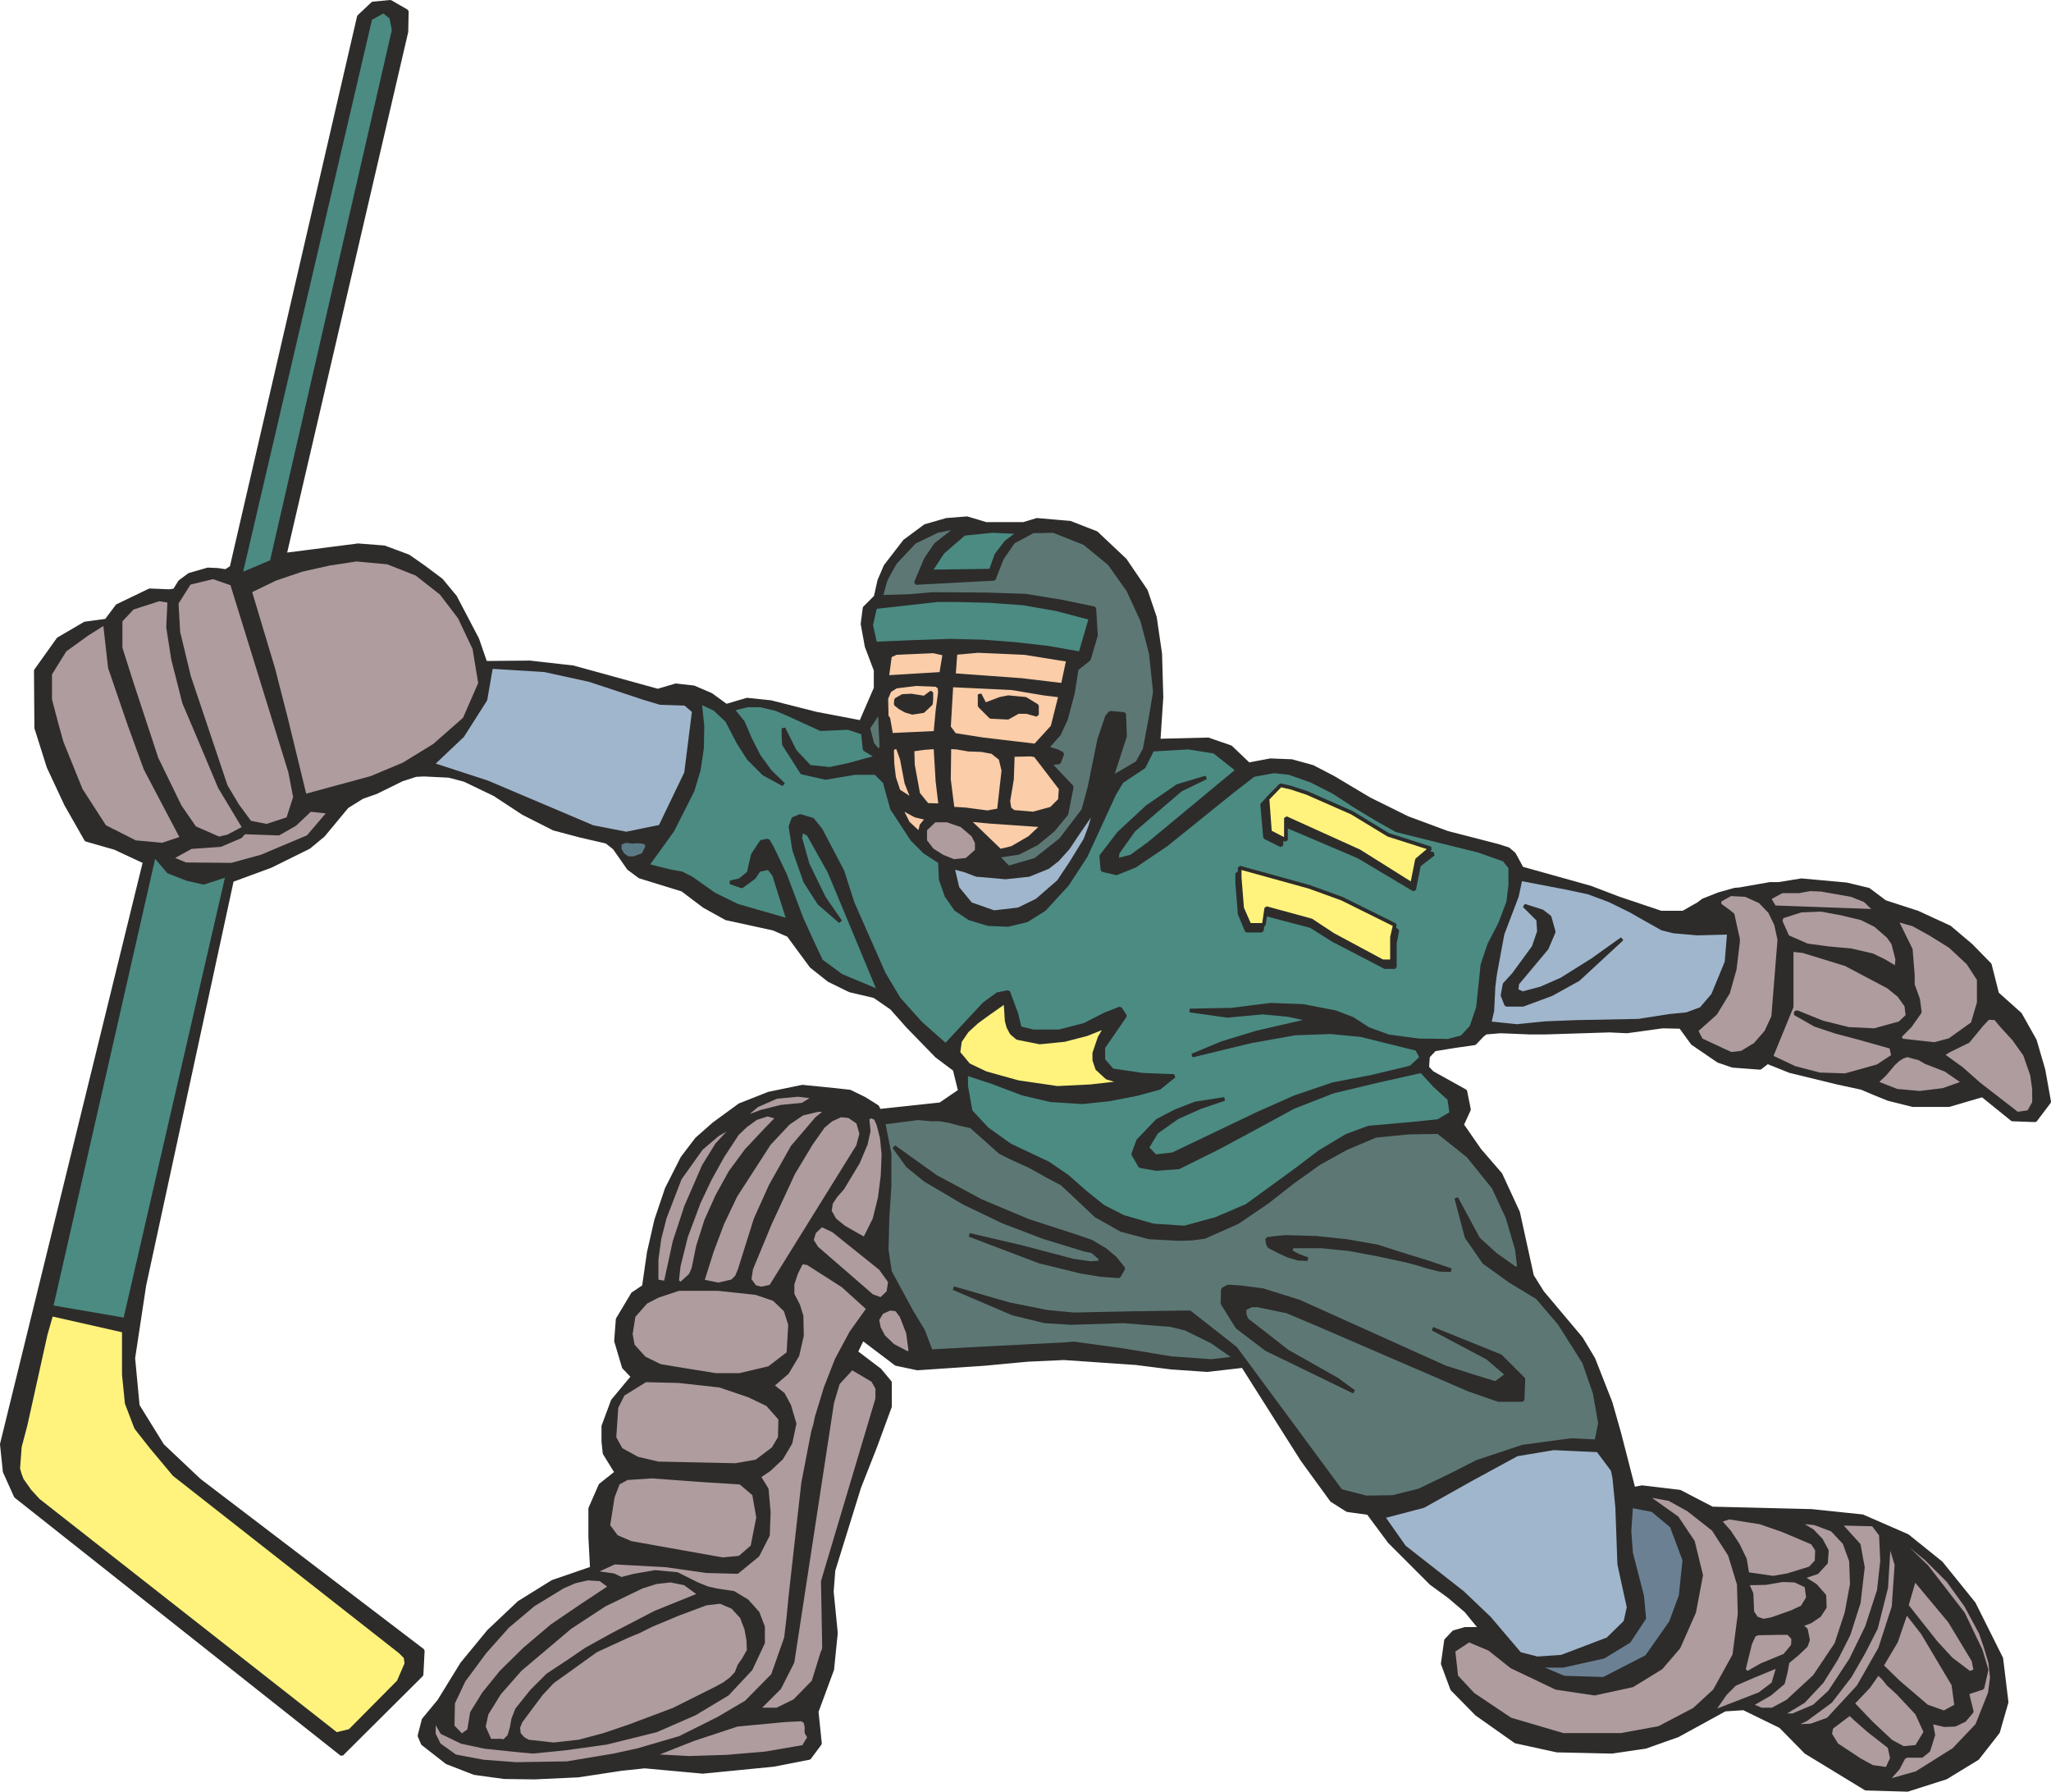 <svg xmlns="http://www.w3.org/2000/svg" width="480.855" height="419.998" viewBox="0 0 360.641 314.998"><path d="m305.486 355.353 4.608 1.8 5.04 4.752 3.672 5.4 1.584 4.68.936 6.408.216 7.632-.504 7.632 8.712-.216 3.96 1.368 3.168 3.024 3.816-.72 3.744.144 3.672 1.008 3.6 1.872 6.408 3.816 6.696 3.312 6.984 2.592 8.928 2.304 1.8.576 1.008.864 1.368 2.52 12.096 3.384 4.896 1.872 7.488 2.52h3.888l2.664-1.512.864-.648 2.736-1.08 2.808-.792.864-.072 5.328-.936h1.512l4.032-.648 7.92.72 3.888.936 2.88 2.16 5.76 1.872 5.616 2.592 3.744 3.168 3.312 3.384 1.296 5.112 4.032 3.6 2.592 4.608 1.512 5.184 1.008 5.616-2.448 3.24-4.032-.144-5.256-4.248-5.904 1.728h-6.336l-4.32-1.08-2.304-.936-2.376-1.008-4.32-.936-8.28-2.016-3.96-1.584-1.296 1.008-4.824-.36-2.52-.864-4.536-3.096-2.088-2.88-3.168-.072-6.264.864-3.096-.144-11.304.36h-2.664l-5.184-.216-2.592.216-.576.432-1.368 1.44-3.528.504-3.528.576-1.152 1.224-82.224 6.408-1.008-4.104-3.168-2.376-5.112-5.256-2.808-3.168-3.024-2.088-4.32-1.008-3.672-1.8-3.096-2.448-4.032-5.472-2.664-1.152-8.28-1.8-3.888-2.16-3.816-2.88-7.488-2.304-1.944-1.44-2.52-3.6-1.368-1.08-4.68-1.08-4.608-1.224-5.4-2.736-5.04-3.312 6.192-23.184 7.632.864 14.904 4.104 3.168-.936 3.168.36 3.024 1.296 2.664 1.944 3.672-1.08 4.176.432 7.92 2.016 7.92 1.512 2.592-5.976v-3.168l-1.584-4.176-.72-3.96.36-2.808 1.656-1.656.288-.288.648-2.88 1.08-2.52 3.384-4.392 3.6-2.664 3.744-1.08 3.6-.288 3.384 1.008h6.552l2.376-.72z" style="fill:#2d2c2b;stroke:#2d2c2b;stroke-width:.648;stroke-linejoin:bevel;stroke-miterlimit:10.433" transform="translate(-117.316 -263.446)"/><path d="m368.27 451.113.864.936 5.832 3.24.648 3.24-1.224 2.664 3.096 4.464 3.672 4.248 3.096 6.696 2.448 11.16 1.8 2.88 6.84 8.136 2.16 3.6 3.024 7.704 1.512 5.328 2.52 9.792 1.512-.288 6.624.792 5.688 2.952 17.496.432 8.928.936 7.92 3.456 5.904 4.752 5.76 7.128 4.824 9.648.936 7.704-1.512 5.256-3.6 4.608-5.544 3.384-6.768 2.16-7.344-.216-10.512-6.408-4.464-4.536-6.48-3.168-3.312.216-8.28 4.536-5.688 2.016-5.904.864-9.648-.216-7.272-1.584-6.84-4.824-4.32-4.392-1.656-4.464.576-4.104 1.368-1.44 2.016-.576h2.736l-2.592-3.168-2.952-2.52-3.168-2.304-7.344-7.344-3.744-5.04-3.672-.504-2.736-1.728-5.184-7.128-10.44-16.488-6.264.72-6.336-.432-6.264-.792-12.6-.864-6.336.288-7.704.72-11.736.792-3.744-.792-5.904-4.464-1.152 2.376 4.176 3.168 1.8 2.16v4.248l-2.592 7.056-2.808 7.128-4.536 14.616-.288 3.744.72 7.272-.648 6.408-2.736 7.416.576 5.616-1.872 2.52-6.264 1.224-12.456 1.224-10.224-.936-4.104.432-7.56 1.152-7.704.36-5.328-.072-5.256-.72-4.824-1.872-4.248-3.312-.576-1.368.72-2.808 2.736-3.312 4.032-6.552 4.68-5.688 5.328-5.04 5.904-3.672 6.912-2.376-.288-5.544v-4.968l1.8-4.104 2.808-2.232-2.088-3.384-.216-2.088v-2.664l1.656-4.464 3.528-4.248-1.584-1.656-1.368-4.608.288-3.816 2.664-4.464 1.944-1.296.864-5.976 1.296-5.688 1.872-5.544 2.736-5.4 2.52-3.312 3.024-2.664 4.536-3.312 5.112-2.016 5.904-1.224 5.76.576 2.592.288 2.52 1.224 2.304 1.44.36.72 10.728-1.152 3.168-2.16 82.584-6.264zm-169.272-50.544-2.736-.72-4.392-.216-1.44.072-2.448.792-4.536 2.232-2.448.864-2.664 1.656-4.176 5.04-2.52 2.088-6.696 3.312-6.84 2.52-15.408 71.208-1.944 12.816.792 8.352 4.32 6.984 6.48 6.12 39.312 29.952-.216 4.248-14.04 13.968-57.312-45.36-1.944-4.32-.504-4.824 25.128-102.384-5.256-2.448-5.04-1.44-3.528-6.192-3.096-6.624-2.16-6.84-.072-10.08 3.96-5.544 4.68-2.736 3.744-.504 1.944-2.592 5.688-2.736 3.456.144.936-.144.936-1.512 1.656-1.224 3.24-.936 1.728.072 1.44.216 1.008-.648 22.392-96.84 2.448-2.304 3.096-.288 2.88 1.656-.072 3.6-21.384 91.944 3.384-.432 9.504-1.224 4.608.36 4.248 1.584 2.88 2.016 2.88 2.16 2.448 2.952 3.888 7.416 1.44 4.176 7.776-.072-6.192 23.184z" style="fill:#2d2c2b;stroke:#2d2c2b;stroke-width:.648;stroke-linejoin:bevel;stroke-miterlimit:10.433" transform="translate(-117.316 -263.446)"/><path d="m283.094 360.537-2.232 3.384 10.656-.144 1.008-2.808 1.728-2.232 2.304-1.728-4.752-.216-4.968.504z" style="fill:#4b8b82;stroke:#2d2c2b;stroke-width:.648;stroke-linejoin:bevel;stroke-miterlimit:10.433" transform="translate(-117.316 -263.446)"/><path d="m298.934 356.865-3.456 1.872-2.016 2.952-1.368 3.528-13.752.72 1.8-4.248 1.728-2.52 3.96-3.096-3.672.72-4.032 1.944-3.384 3.6-1.224 2.16-.504 1.008-.792 2.88 4.968-.144 4.248-.36 9.576.072 6.624.216 6.192 1.008 5.904 1.224.288 4.752-1.224 4.176-2.16 1.728-.648 4.176-1.224 4.608-1.224 2.664-2.16 2.448 1.728.504 1.008.504-.576 1.512-1.656.216 3.888 4.104-.936 4.752-2.376 2.88-2.808 2.304-3.24 1.656-3.744.576 1.944 2.016 4.752-1.368 4.464-3.528 3.96-5.184 1.08-3.96 1.728-8.496 1.368-4.032.576-.648 2.448.216.144 3.888-2.376 7.344 4.536-2.664 1.296-2.376 1.08-5.76.72-4.32-.72-6.768-1.512-5.76-2.448-5.328-3.312-4.68-4.392-3.6-5.472-2.16z" style="fill:#5d7874;stroke:#2d2c2b;stroke-width:.648;stroke-linejoin:bevel;stroke-miterlimit:10.433" transform="translate(-117.316 -263.446)"/><path d="M285.542 368.96h-3.384l-10.944 1.225-.72 3.168.72 3.24 6.912-.288 6.336-.216 5.688.144 5.688.432 5.688.648 5.76 1.008 1.8-6.192-6.048-1.584-5.76-1.008-5.904-.432z" style="fill:#4b8b82;stroke:#2d2c2b;stroke-width:.648;stroke-linejoin:bevel;stroke-miterlimit:10.433" transform="translate(-117.316 -263.446)"/><path d="m285.326 378.249-.288 3.888 11.88.864 7.272.864.936-4.392-7.632-1.224-8.208-.36zm-10.44 0-1.08.504-.504 3.744 9.504-.576.576-3.528-1.944-.432zm9.288 13.031 1.008 1.369 5.04.792 9.144 1.08 3.024-3.312 1.368-5.472-2.952-.36-5.544-.936-10.656-.504zm-2.016-2.88.432-3.167-.072-.936-.576-.432-3.528-.144-3.528.432-1.152.72-.576 1.368.072 3.168.288.36.504 2.88 7.776-.36zm3.384 6.48-1.296-.071-.072 5.688.648 5.112 2.304.144 3.816.504 2.016-.36.792-6.984-.504-2.088-1.44-1.152-1.944-.36-2.232-.072zm9.864 1.297-.144 4.248-.648 3.888.216 1.296.72.576 3.456.288 3.168-.864 1.512-1.512.144-2.016-4.464-5.832-.792-.144zm-15.552-1.224-2.088.288.072 2.664.936 5.112 1.584 1.944 2.304.072-.504-4.248-.36-5.976zm-4.536 7.56 2.592 1.656-1.224-3.096-.792-4.176-.72-2.016-.576-.072-.432.432.072 2.448.288 2.448z" style="fill:#fbcda8;stroke:#2d2c2b;stroke-width:.648;stroke-linejoin:bevel;stroke-miterlimit:10.433" transform="translate(-117.316 -263.446)"/><path d="m270.71 394.233.864 1.008.432.072.288-.432-.288-6.48-2.016 3.024z" style="fill:#5d7874;stroke:#2d2c2b;stroke-width:.648;stroke-linejoin:bevel;stroke-miterlimit:10.433" transform="translate(-117.316 -263.446)"/><path d="M283.886 407.697h-2.232l-1.656 1.584v2.016l1.224 1.584 1.8 1.152 2.016.792 2.232-.216 1.8-1.584v-1.44l-.648-1.296-2.016-1.728z" style="fill:#af9c9e;stroke:#2d2c2b;stroke-width:.648;stroke-linejoin:bevel;stroke-miterlimit:10.433" transform="translate(-117.316 -263.446)"/><path d="m291.302 407.913-3.816-.36 5.688 5.472 2.088-.504 3.096-1.8 2.304-2.16zm-15.696-2.52 1.368 2.736L278.99 410l.36-1.44 1.008-1.224-2.088-.504z" style="fill:#fbcda8;stroke:#2d2c2b;stroke-width:.648;stroke-linejoin:bevel;stroke-miterlimit:10.433" transform="translate(-117.316 -263.446)"/><path d="m290.078 417.345-1.008-.072-2.088-.792-2.16-.576.864 3.672 2.304 2.808 4.104 1.44 4.32-.504 3.24-1.584 3.816-3.312 2.16-3.24 2.52-4.104.864-2.304 1.008-3.456-3.312 4.824-1.584 2.376-1.872 2.088-1.656 1.296-3.384 1.368-4.104.432z" style="fill:#a0b6cc;stroke:#2d2c2b;stroke-width:.648;stroke-linejoin:bevel;stroke-miterlimit:10.433" transform="translate(-117.316 -263.446)"/><path d="m319.958 395.24-1.512 3.025-3.888 2.592-1.296 2.16-5.04 10.944-3.24 4.968-4.032 4.392-3.096 1.944-3.312.792-3.456-.144-3.312-1.008-2.376-1.584-1.656-2.376-1.008-2.88-.144-3.096-2.664-1.728-2.232-2.232-3.528-5.4-1.296-4.68-1.584-1.584h-3.6l-5.184.864-4.176-.936-3.168-4.968-.072-1.296v-1.512l2.016 4.032 2.592 2.736 3.528.36 3.384-.72 4.968-1.368-2.232-1.368-.288-2.88-2.592-.864-4.824.216-5.976-2.736-1.872-.792-2.736-.648h-2.304l-2.664.648 1.872 2.304 1.296 3.024 1.512 2.952 1.944 2.664 2.376 2.304-3.456-1.872-2.664-2.664-1.8-2.808-2.016-3.888-2.16-2.016-2.592-1.224.432 4.248-.072 3.888-.576 3.816-1.08 3.6-3.528 6.984-4.464 6.192 4.032 1.008 2.016.36 1.728.864 3.96 2.808 4.104 2.016 9 2.592-2.52-7.992-.936-1.224-1.728.36-.864 1.296-2.16 1.584-2.016-.72 1.656-.36 1.584-1.296.72-3.168 1.512-2.304 1.152-.216.72 1.224 2.304 4.824 2.88 7.632 1.728 3.816 1.728 3.672 3.528 2.592 6.696 2.808-4.968-11.952-3.816-9.144-3.672-6.552-1.224-.72-.216 1.368 1.296 4.608 2.88 5.904 2.88 4.176-3.744-3.24-2.448-3.816-1.944-5.544-.648-4.104.504-1.368 1.224-.504 2.16.648 1.44 1.8 3.816 7.272 1.8 5.616 5.472 12.384 2.664 4.464 3.816 4.248 4.392 3.888 6.768-7.272 2.376-1.728 1.872-.36 1.44 3.888.576 2.448 2.376.576h4.536l4.464-1.152 3.672-1.872 2.592-1.008.864 1.296-1.872 2.736-1.944 2.808v2.232l1.584 1.8 5.328.792 5.544.216-2.592 2.088-3.96 1.08-4.824.936-4.752.504-5.616-.36-4.896-1.152-5.328-2.016-4.608-1.512v2.16l.792 4.464 2.88 3.096 4.032 2.88 6.696 3.168 3.384 2.304 3.096 2.736 3.24 2.592 3.528 1.8 5.256 1.512 5.472.36 5.544-1.512 5.4-2.304 8.712-6.336 4.176-3.168 4.68-2.808 3.888-1.44 8.136-.72 4.104-.432 2.304-1.368-.36-2.52-2.592-2.376-2.304-2.52-7.704 1.728-7.848 1.872-6.984 2.736-6.624 3.6-6.696 3.6-6.84 3.384-3.888.288-2.88-.504-1.224-2.088.864-2.376 3.384-3.528 3.168-1.656 3.528-1.368 5.112-.792-4.248 1.44-4.032 1.8-3.672 2.592-1.656 2.736 1.44 1.512 3.096-.36 14.904-7.128 6.48-2.88 6.768-2.304 6.768-1.296 6.912-1.656 1.872-1.728-.792-1.512-9.864-2.448-5.328-.504-6.192.216-7.704 1.368-10.44 2.52 5.184-2.16 6.12-1.872 9.648-2.232-4.032-.864-1.44-.144-3.096-.288-6.192.576-6.624-.936 7.416-.144 6.84-.864 5.688.216 5.616 1.08 3.024 1.152 2.808 1.8 3.528 1.296 5.328.72 5.184.072 2.448-.648 1.656-1.8 1.152-3.384.792-7.56 1.224-3.6 1.872-3.6 1.44-3.816.36-2.952v-3.096l-.504-.648-.576-.72-4.464-1.584-9.288-2.304-5.184-1.296-3.456-1.944-3.816-2.304-3.744-2.448-3.96-2.016-3.888-1.368-2.664-.288-3.6.648-3.816 2.952-11.52 9.288-5.544 3.744-3.24 1.296-2.448-.576-.216-2.448 3.096-4.032 4.968-4.608 5.328-3.672 5.04-1.512-4.464 2.16-4.536 3.888-3.744 3.24-2.808 3.96-.144 1.296 2.52-.648 3.096-2.232 15.624-12.96-4.104-3.24-4.536-.72z" style="fill:#4b8b82;stroke:#2d2c2b;stroke-width:.648;stroke-linejoin:bevel;stroke-miterlimit:10.433" transform="translate(-117.316 -263.446)"/><path d="m289.07 443.12-1.728 1.585-1.224 1.8-.288 2.016 1.8 2.16 3.024 1.44 5.688 1.584 6.912 1.008 5.832-.288 5.76-.648-2.88-.864-1.728-1.584-.504-1.512v-1.224l.936-2.736 1.152-1.944-3.456 1.368-3.888 1.008-4.32.432-3.96-.792-1.008-.864-.576-1.08-.288-1.08-.216-3.384-3.168 2.232z" style="fill:#fff37d;stroke:#2d2c2b;stroke-width:.648;stroke-linejoin:bevel;stroke-miterlimit:10.433" transform="translate(-117.316 -263.446)"/><path d="m409.598 426.705-3.6-2.016-1.872-1.08-3.816-1.872-3.672-1.368-3.672-.792-8.28-1.584-.648 3.024-2.52 6.624-1.296 6.984-.288 2.232-.216 4.32-.504 2.16 4.824.504 4.968-.504 5.472-.216 10.944-.216 5.544-.864 2.952-.288 2.52-.936 2.088-2.448 2.376-5.76.432-5.184-5.544.144-4.176-.36z" style="fill:#a0b6cc;stroke:#2d2c2b;stroke-width:.648;stroke-linejoin:bevel;stroke-miterlimit:10.433" transform="translate(-117.316 -263.446)"/><path d="m421.622 420.657-1.944 1.08v.792l1.584 1.152.72.576.432 2.016.504 2.232v.576l-.576 4.752-1.152 4.104-2.232 3.672-3.384 3.024.864 1.656 5.256 2.448 1.872-.216 2.376-1.44 1.944-2.232 1.224-2.664 1.08-13.536-.576-2.664-1.08-2.232-1.728-1.8-2.52-1.152zm13.968-.864-2.016.36h-2.952l-2.232 1.224.936 1.584 17.856.648-1.944-1.872-2.376-.936-5.328-.936zm5.472 4.247-3.528-.647-3.528.144-3.384 1.08-.216.792 1.224 2.736 3.456 1.512 3.744.504 3.96.36 3.744.864 2.088 1.008 2.16 1.296.144-1.584-.72-2.808-.864-1.224-2.232-1.944-2.448-1.224zm.792 8.929-7.488-2.304-2.016-.216v10.008l-3.6 8.784 4.104 1.944 4.392 1.152 4.536.144 5.688-1.584 2.736-1.8-.36-1.584-5.904-1.656-3.816-1.008-3.672-1.224-3.528-2.016.36-.216 4.464 1.8 4.608 1.152 4.536.216 4.464-1.224 1.368-1.296-.216-1.8-1.296-1.8-1.872-1.512z" style="fill:#af9c9e;stroke:#2d2c2b;stroke-width:.648;stroke-linejoin:bevel;stroke-miterlimit:10.433" transform="translate(-117.316 -263.446)"/><path d="m453.734 425.985-3.024-.864 2.592 5.256.36 4.536v1.656l.936 2.592.288 2.232-1.728 2.448-1.8 1.8.288.72 5.832.648 2.664-.72 4.032-2.88 1.08-3.672v-4.104l-1.872-2.88-3.168-2.952-3.6-2.232zm14.472 16.488-1.296-.072-1.152 1.224-2.376 2.88-3.384 1.656-1.152.72 3.384 2.448 3.096 2.736 6.696 5.184 2.016-.288.936-1.656v-2.376l-.36-2.52-1.224-3.528-1.944-2.736-2.304-2.52zm-14.544 6.767-.936-.287-.864.288-.792.504-.792.72-1.512 1.8-1.584 1.512 3.672 1.44 4.032.36 4.104-.504 3.672-1.296-3.24-2.232-3.528-1.368-1.08-.648z" style="fill:#af9c9e;stroke:#2d2c2b;stroke-width:.648;stroke-linejoin:bevel;stroke-miterlimit:10.433" transform="translate(-117.316 -263.446)"/><path d="m284.246 460.545-1.656-.288h-1.584l-2.232-.216-6.12.792 1.08 5.472v5.616l-.36 5.616-.144 5.616.576 3.888 3.744 6.912 2.088 3.456 1.368 3.6 10.8-.576 12.6-.648 1.728-.144 8.424 1.152 8.712 1.44 7.056.504 4.248-.504-4.104-2.88-4.68-2.304-2.664-.648-8.28-.648-9.216.288-4.608-.288-5.616-1.368-10.44-4.464 9.72 2.808 6.84 1.368 4.608.432 10.224-.216 10.152-.144 8.064 6.336 18.504 25.056 4.464 1.152 4.68-.072 4.608-1.152 5.4-2.592 4.824-2.448 7.992-2.664 8.568-1.152 4.392.216.648-3.168-.936-5.328-1.872-5.4-4.32-6.84-3.888-4.536-4.752-2.88-4.608-3.312-3.096-4.464-1.8-6.84 3.888 7.2 3.024 2.736 3.456 2.448.432-.072.216-.288-.36-3.024-1.656-5.616-2.448-5.256-4.464-5.544-5.256-4.176-5.112.072-5.904.576-5.112 2.16-4.824 2.664-4.536 3.24-4.608 3.6-5.184 3.528-5.832 2.592-2.232.288-2.304.072-5.184-.288-4.896-1.296-4.464-2.52-3.888-3.672-2.088-1.944-2.448-1.296-3.24-1.8-3.168-1.44-2.016-1.008-3.312-2.952-1.8-1.584-1.944-.432z" style="fill:#5d7874;stroke:#2d2c2b;stroke-width:.648;stroke-linejoin:bevel;stroke-miterlimit:10.433" transform="translate(-117.316 -263.446)"/><path d="m258.398 457.665 2.232-1.368-3.024-.36-3.744.36-3.456 1.512-2.88 2.448 3.672-1.368 3.456-.864zm9.792 10.152-2.736 4.536-1.152 1.296-.864 1.296-.216 1.44.864 1.512 1.584 1.296 1.872 1.08 1.8 1.008 1.728-3.456.936-3.744.504-3.96.144-3.744-.288-2.88-.576-2.304-.504-1.152-.864-.36-.576.432.216 2.16-.504 2.304zm-30.24 7.776 3.096-7.128 2.304-3.744 3.384-3.672-3.24 1.872-2.88 2.448-3.744 5.256-2.664 6.912-.936 3.672-.504 3.672v3.816l1.584.288 1.584-7.272z" style="fill:#af9c9e;stroke:#2d2c2b;stroke-width:.648;stroke-linejoin:bevel;stroke-miterlimit:10.433" transform="translate(-117.316 -263.446)"/><path d="m254.078 459.897-1.8-.504-2.016.648-1.8 1.296-1.512 1.44-2.592 3.96-2.232 4.032-1.944 4.104-2.232 5.976-1.296 5.184-.288 2.664.648.504 1.728-1.584.504-1.152.792-3.888 1.44-4.536 1.944-4.32 2.304-4.176 2.808-3.816 3.312-3.528zm6.84.216 1.872-1.512h-1.656l-2.736.648-2.448 1.656-3.384 3.6-5.904 9.144-2.304 4.824-1.872 4.968-1.656 5.256 2.808.576 2.448-.576.792-.792.504-1.224 2.808-8.928 2.664-5.904 3.816-6.768zm2.52.216-1.368 1.152-2.088 2.952-3.168 5.256-4.104 8.856-3.312 7.992-.288 1.872.936 1.296 1.152.288 1.656-.36 15.336-24.696.576-2.16-.576-2.016-1.584-1.08-1.44-.144zm-26.784 29.736-3.672 1.224-2.088 1.08-2.16 2.448-.504 3.168.36 2.016 2.016 2.232 2.808 1.368 4.824.792 4.896.792h4.248l5.184-1.224 3.384-2.592.288-5.04-.792-2.52-2.016-1.944-3.168-1.08-6.696-.72zm7.2 16.992-7.2-.792-5.832-.144-3.96 2.448-1.152 2.304-.36 5.328 1.152 2.088 2.88 1.584 3.672.864 13.608.288 3.672-.648 2.952-2.232 1.152-1.944.072-3.312-2.232-2.52-3.312-1.584zm-3.096 16.632-8.856-.648-4.32.288-1.584.864-.936 2.448-.792 5.04 1.44 1.944 2.52 1.08 16.128 2.88 3.024-.288 2.232-1.944 1.008-5.112-.72-4.104-2.376-2.016-2.16-.144z" style="fill:#af9c9e;stroke:#2d2c2b;stroke-width:.648;stroke-linejoin:bevel;stroke-miterlimit:10.433" transform="translate(-117.316 -263.446)"/><path d="m259.334 485.529-1.08-.144-.936 1.872-.648 1.944v1.8l1.008 1.944.576 1.872.072 3.456-.792 3.456-1.8 3.024-2.664 2.304 1.944 1.512 1.08 2.016.936 3.168-.72 3.384-1.584 2.664-2.16 2.016-1.8 1.224 1.368 2.232.36 4.032-.144 4.032-1.8 3.528-3.6 2.952-5.4-.144-7.056-1.008-9.144-.504-3.744 1.728 3.6.504 1.368.648 2.232-.576 3.744-.648 3.816.36 3.6 1.8 1.8.72 1.656.36 2.88.432 2.376 1.44 1.872 2.088.936 2.448v2.808l-2.16 4.608-4.104 4.392-5.76 3.456-6.768 2.952-8.712 2.16-7.2 1.008-5.832.576-3.672-.36-4.752-.504-4.032-.864-3.456-1.656-1.44-2.52v2.808l.936 1.872 2.808 2.016 4.968.936 5.76.432 8.928-.144 8.208-1.368 4.32-.936 7.344-2.16 6.768-3.384 4.896-2.88 4.68-4.752 2.304-6.552.432-3.672.36-3.744 2.232-19.872 1.728-8.928.36-1.224.288-1.368 1.584-5.184 1.944-4.968 2.52-4.68 3.024-4.248-4.464-4.032z" style="fill:#af9c9e;stroke:#2d2c2b;stroke-width:.648;stroke-linejoin:bevel;stroke-miterlimit:10.433" transform="translate(-117.316 -263.446)"/><path d="m267.11 503.96-2.448 2.665-1.008 3.384-6.984 45.648-2.304 4.536-3.816 3.816h3.384l3.096-1.512 3.312-3.384 1.584-5.112.216-.432.072-.504-.144-7.704-.072-3.888 9.576-32.112v-1.872l-.792-1.368zm-25.632 41.4-4.824 1.8-4.824 2.017-2.16 1.08-2.088.864-5.472 2.52-5.112 3.672-2.52 1.8-2.016 2.16-1.728 2.304-1.872 2.52-.432 1.08.144 1.152.72.792.864.504 4.536.504 4.464-.504 4.32-1.152 4.464-1.512 7.848-2.952 7.632-3.816 1.296-.72 1.152-.864.936-1.008.504-1.296.792-1.152.864-1.512-.072-1.872-.36-1.944-.792-2.088-1.584-1.728-2.16-.936z" style="fill:#af9c9e;stroke:#2d2c2b;stroke-width:.648;stroke-linejoin:bevel;stroke-miterlimit:10.433" transform="translate(-117.316 -263.446)"/><path d="m230.174 542.409-6.552 3.168-6.048 3.96-8.784 7.416-3.672 4.176-2.232 3.6-.504 2.304 1.08 2.448h2.016l.432.144.936-.936.432-1.44.288-1.584.648-1.656 2.592-3.24 2.808-2.808 3.6-2.376 3.168-2.16 4.68-2.592 7.488-3.888 7.848-3.168-2.664-1.944-2.52-.504-2.52.288z" style="fill:#af9c9e;stroke:#2d2c2b;stroke-width:.648;stroke-linejoin:bevel;stroke-miterlimit:10.433" transform="translate(-117.316 -263.446)"/><path d="m211.094 545.577-4.536 3.816-4.032 4.536-3.672 4.968-1.872 3.96-.072 4.104 1.584 1.656 1.296-.936.504-3.096 2.088-3.384 3.096-3.816 4.104-4.032 4.752-4.032 5.184-3.528 5.112-3.384-1.728-1.296-2.232-.144-2.232.504-2.16.936zm35.856 21.096-7.632 2.52-7.488 2.952 6.696.36 6.624-.216 6.768-.576 6.696-1.152.504-.864.504-.792-.504-.864v-1.08l-.216-.864-.648-.36-2.88.144zm14.832-87.84-1.296 1.224-.432 1.44.864 1.368 9.72 8.424 1.584.576 1.296-1.224.288-1.872-1.656-2.304-8.352-6.696zm14.04 15.984-.864-1.152-1.152-.144-1.44.648-.792 1.296.288 1.44.792 1.512L274.31 500l2.448 1.296h.432l.216-.288-.432-3.24z" style="fill:#af9c9e;stroke:#2d2c2b;stroke-width:.648;stroke-linejoin:bevel;stroke-miterlimit:10.433" transform="translate(-117.316 -263.446)"/><path d="m384.038 519.153-8.208 4.464-8.208 4.608-7.128 1.872 3.744 5.328 10.296 8.064 4.68 4.464 5.328 6.264 3.096.792 4.248-.288 8.136-3.096 3.096-3.024.576-2.592-.576-2.592-1.08-4.968-.36-10.008-.504-5.112-.288-1.44-2.592-3.456-7.776-.36z" style="fill:#a0b6cc;stroke:#2d2c2b;stroke-width:.648;stroke-linejoin:bevel;stroke-miterlimit:10.433" transform="translate(-117.316 -263.446)"/><path d="m407.87 528.945-3.744-.72-.288 4.464.288 3.816 1.944 7.56.36 3.888-2.664 4.032-4.464 2.736-7.128 1.584h-4.824l4.968 2.088 6.984.216 7.56-3.888 4.248-6.048 1.728-4.68.648-6.264-2.232-5.976z" style="fill:#6b8193;stroke:#2d2c2b;stroke-width:.648;stroke-linejoin:bevel;stroke-miterlimit:10.433" transform="translate(-117.316 -263.446)"/><path d="m410.822 527-4.392-.791 5.76 4.104 2.808 4.176 1.44 5.904-1.224 6.48-2.736 6.192-3.096 3.6-5.04 3.096-6.624 1.44-6.768-1.008-7.848-3.744-3.888-3.096-3.6-1.512-2.736 1.8.504 4.536 2.952 3.168 6.552 4.392 9.288 2.736h10.152l6.696-1.224 6.192-3.24 3.6-3.312 3.456-6.264.936-7.2-.144-5.256-1.584-5.184-2.88-4.464-4.392-3.456zm14.184 3.817-3.672-.576-1.656.576 1.728 1.944 1.512 2.304 1.224 2.52.432 2.592 4.536.648 2.52-.432 3.96-1.224 1.152-1.224.072-2.016-.792-1.224-5.256-2.232-3.96-1.368zm1.512 19.8-.72.216-.72 1.512-1.152 4.68.648.576 2.52-1.44 4.032-1.656 1.44-1.728.072-1.296-.864-.936h-1.368zm-2.016-8.784.792 1.8.144 3.24.72 1.08 1.224.432 1.512-.288 3.456-1.224 1.872-.864 1.008-1.656-.288-2.088-2.016-.936-2.16-.072-2.952.504zm2.232 19.44 2.376-1.8.936-3.168-4.392 1.8-3.312 1.44-1.656 1.656-2.304 3.312z" style="fill:#af9c9e;stroke:#2d2c2b;stroke-width:.648;stroke-linejoin:bevel;stroke-miterlimit:10.433" transform="translate(-117.316 -263.446)"/><path d="m436.382 531.249-3.096-.288 2.736 1.656 1.512 1.584 1.008 1.872-.144 2.088-1.584 1.728-2.592.864 2.304 1.44 1.584 1.8.072 2.016-.936 1.44-1.584 1.08-1.728.648.936.792.36 1.8-.36 1.008-1.512 1.44-1.728 1.44-.288 1.656-.504 2.016-2.304 1.944-3.384 1.944 1.872.792h1.944l2.664-1.44 4.752-4.392 3.816-5.688 1.8-5.472.936-5.04-.144-4.104-1.152-3.168-2.16-2.304z" style="fill:#af9c9e;stroke:#2d2c2b;stroke-width:.648;stroke-linejoin:bevel;stroke-miterlimit:10.433" transform="translate(-117.316 -263.446)"/><path d="m440.774 531.32 3.384 3.745.72 3.96-.72 6.192-1.8 5.616-2.16 4.248-2.52 4.032-3.24 3.456-4.032 2.448h2.16l3.744-1.584 2.736-2.52 3.744-5.688 2.808-5.76 2.088-6.408.576-5.184-.216-4.608-1.368-1.8z" style="fill:#af9c9e;stroke:#2d2c2b;stroke-width:.648;stroke-linejoin:bevel;stroke-miterlimit:10.433" transform="translate(-117.316 -263.446)"/><path d="m450.782 538.52-1.296-4.247-.504 8.28-1.8 7.128-2.16 4.248-2.448 4.248-3.384 4.392-4.32 3.168-2.52 1.224 3.384-.144 3.024-1.08 5.328-5.76 3.816-6.696 2.376-7.344z" style="fill:#af9c9e;stroke:#2d2c2b;stroke-width:.648;stroke-linejoin:bevel;stroke-miterlimit:10.433" transform="translate(-117.316 -263.446)"/><path d="m456.11 538.88 6.408 8.28 3.096 6.48 1.008 3.385-.72 3.168-2.664.864.144.72.648 2.592-1.296 1.512-1.656.792-1.872.072-2.376-.576.432 2.304-.864 2.736-1.152.936h-2.736l-.504.36-.936 1.8-2.088 2.376 5.328-1.512 6.552-4.104 4.104-4.32 2.232-5.616.36-2.736-.288-2.664-.792-2.664-.864-2.52-2.592-4.824-3.168-4.392-3.744-3.744-4.392-3.6-1.872-1.224 2.448 2.448z" style="fill:#af9c9e;stroke:#2d2c2b;stroke-width:.648;stroke-linejoin:bevel;stroke-miterlimit:10.433" transform="translate(-117.316 -263.446)"/><path d="m453.95 541.04-1.368 4.68 5.184 6.553 2.664 2.88 3.24 2.448 1.008-.432-.36-1.8-4.176-6.912zm-.576 6.913-.504-.648-.504-.072-1.656 4.824-2.52 4.248 2.88 2.808 5.04 4.32 3.024 1.08 2.16-1.152-.504-3.744-5.4-9.072zm-4.032 11.592-.864-1.08-.936-.864-1.656 2.376-2.808 2.952 3.384 3.528 3.384 3.168 2.16 1.152 2.304-.216 1.584-2.592-1.512-3.312-3.312-3.528zm-5.688 6.192-1.08-1.008-3.24 2.448-.216 1.152 1.152 1.872 4.032 2.664 2.232 1.224 2.592.36.864-1.872-.432-2.016-3.6-2.808z" style="fill:#af9c9e;stroke:#2d2c2b;stroke-width:.648;stroke-linejoin:bevel;stroke-miterlimit:10.433" transform="translate(-117.316 -263.446)"/><path d="m233.414 387.033-2.88-.864-9.576-3.168-7.92-1.728-9.36-.576-1.008 5.76-4.032 6.336-5.328 5.04 9.72 3.168 18.504 7.848 5.904 1.152 5.976-1.224 4.536-9.432 1.368-10.872-1.512-1.296z" style="fill:#a0b6cc;stroke:#2d2c2b;stroke-width:.648;stroke-linejoin:bevel;stroke-miterlimit:10.433" transform="translate(-117.316 -263.446)"/><path d="m175.238 362.553-4.824 1.08-4.68 1.584-4.464 2.16 4.104 13.68 2.232 8.712 3.312 13.608 11.664-3.168 5.688-2.376 5.4-3.312 5.328-4.68 2.736-6.264-1.008-6.12-2.592-5.472-3.24-4.248-4.32-3.384-5.112-2.016-5.472-.504zm-24.624 3.384-2.232 3.528.288 5.112 1.872 7.776 6.48 19.296 2.016 3.384 2.232 3.024 2.952.576 3.744-1.224 1.224-3.816-.864-4.464-10.224-33.048-3.312-1.152z" style="fill:#af9c9e;stroke:#2d2c2b;stroke-width:.648;stroke-linejoin:bevel;stroke-miterlimit:10.433" transform="translate(-117.316 -263.446)"/><path d="M138.518 372.56v4.825l2.088 6.552 4.248 12.888 4.104 8.424 2.592 3.744 4.248 1.872 1.584-.36 2.88-1.512-4.32-7.2-3.384-8.064-2.88-6.768-1.944-7.704-.864-5.544.216-4.608-1.8-.288-4.68 1.512zm-9.792 5.185-2.592 4.176v4.536l1.08 4.104.936 3.384 3.384 8.352 4.176 6.48 5.4 2.736 4.752.432 3.456-1.152-6.408-12.168-2.808-7.704-3.456-10.08-.864-7.632h-.432l-2.736 1.728z" style="fill:#af9c9e;stroke:#2d2c2b;stroke-width:.648;stroke-linejoin:bevel;stroke-miterlimit:10.433" transform="translate(-117.316 -263.446)"/><path d="m159.614 410.505-3.528 1.512-5.184.36-3.528 1.944 2.592 1.08 8.064.072 5.256-1.44 8.208-3.456 3.744-4.392-3.384-.36-2.664 2.52-2.88 1.656-5.976-.216-.288.216z" style="fill:#af9c9e;stroke:#2d2c2b;stroke-width:.648;stroke-linejoin:bevel;stroke-miterlimit:10.433" transform="translate(-117.316 -263.446)"/><path d="m159.614 364.497 5.472-2.304 21.456-93.456-.432-2.232-1.368-1.08-2.304 1.296zm-15.192 49.248-18.072 79.488 12.96 2.232 18-78.192-4.176 1.368-2.88-.648-3.312-1.296z" style="fill:#4b8b82;stroke:#2d2c2b;stroke-width:.648;stroke-linejoin:bevel;stroke-miterlimit:10.433" transform="translate(-117.316 -263.446)"/><path d="m126.35 494.529-1.008 3.528-3.528 15.912-1.008 3.816-.288 3.888.288 1.008.36.936 1.368 1.944 1.512 1.656 52.416 41.112 2.376-.576 8.568-8.64 1.368-3.168-.144-1.152-.936-.936-39.744-31.176-4.032-4.824-2.664-3.384-1.656-4.32-.504-5.04v-7.704z" style="fill:#fff37d;stroke:#2d2c2b;stroke-width:.648;stroke-linejoin:bevel;stroke-miterlimit:10.433" transform="translate(-117.316 -263.446)"/><path d="m291.518 389.48-1.944-1.943v-2.016l.936 1.8 2.664-1.008 1.44-.288 3.024.288 2.016 1.224v1.584l-1.8-.504h-1.512l-1.8 1.008zm-13.752-.72-1.224-.36-1.008-.575-.72-.576.072-.792 1.152-.648 1.512-.072 2.304.36 1.152-.864h.072v1.224l-.072.72-1.368 1.296zm65.592 92.16 5.328.145 5.472.576 5.328.936 5.184 1.656 3.744 1.152 4.032 1.368-2.016-.072-2.016-.504-1.872-.576-1.872-.504-5.04-1.08-4.968-.936-4.968-.504h-5.04l-.288.288-.072.648 1.368.72 1.584.576-1.656-.072-1.728-.504-1.728-.792-1.656-.864-.216-.432-.144-.864 1.584-.216zm2.448 11.377 25.56 11.52 4.968 1.584 3.96 1.224 2.016-1.512-3.456-2.952-9.648-5.112 11.952 4.824 4.032 4.032-.144 3.672h-4.248l-5.184-1.8-27-11.664-4.968-2.088-5.184-1.08h-1.08l-1.224.576v1.008l.36.936 3.168 2.448 3.96 3.096 8.784 4.968 2.952 2.16-15.408-7.488-5.112-3.888-2.592-4.176.072-2.448.936-.504 2.232.144 3.888.504zm-58.032-11.737 9 2.089 9.288 2.448 3.096.432 1.584-.144.072-.72-1.44-1.224-1.368-.288-7.272-2.232-6.984-2.664-6.912-3.312-6.84-4.032-3.096-2.52-2.376-3.312 7.344 5.256 7.92 4.248 8.208 3.456 8.856 2.88 2.304.792 2.448 1.44 1.8 1.512 1.44 1.8-.792 1.368-3.024-.216-3.6-.576-7.344-1.8zm100.512-43.343 3.6-1.584 5.4-3.384 5.256-3.744-7.704 7.128-4.68 2.592-5.04 1.872h-2.952l-.648-1.656.36-1.944 1.584-1.728 3.528-4.824.936-2.736-.144-2.088-2.448-2.448 3.168 1.008 1.296 1.008.72 2.592-1.224 2.88-5.184 6.192-.144 1.224 1.08.504z" style="fill:#2d2c2b;stroke:#2d2c2b;stroke-width:.648;stroke-linejoin:bevel;stroke-miterlimit:10.433" transform="translate(-117.316 -263.446)"/><path d="m228.59 411.44-1.296-.143-1.008.432v1.08l.576.936.864.576h1.08l1.584-.576.72-1.368-.144-.72-.648-.216-.936-.072z" style="fill:#5a7a86;stroke:#2d2c2b;stroke-width:.648;stroke-linejoin:bevel;stroke-miterlimit:10.433" transform="translate(-117.316 -263.446)"/><path d="m334.862 418.713.432 5.4 1.224 2.952h2.664l.432-2.952 8.208 2.16 3.888 2.448 9.144 4.752h1.728v-4.248l.432-2.16-9.576-4.608-5.976-2.088-12.6-3.384z" style="fill:#2d2c2b;stroke:#2d2c2b;stroke-width:.648;stroke-linejoin:bevel;stroke-miterlimit:10.433" transform="translate(-117.316 -263.446)"/><path d="m335.294 417.705.432 5.4 1.296 2.952h2.52l.432-2.952 7.92 2.16 3.816 2.52 8.712 4.68h1.656v-4.248l.504-2.16-9.288-4.608-5.76-2.088-12.24-3.384z" style="fill:#fff37d;stroke:#2d2c2b;stroke-width:.648;stroke-linejoin:bevel;stroke-miterlimit:10.433" transform="translate(-117.316 -263.446)"/><path d="m341.63 402.44-2.376 2.449.504 5.76 2.88 1.44v-3.816l13.536 5.76 9.792 5.832.864-4.32 2.52-1.944-7.848-2.448-6.768-3.888-8.208-3.456-2.88-.936z" style="fill:#2d2c2b;stroke:#2d2c2b;stroke-width:.648;stroke-linejoin:bevel;stroke-miterlimit:10.433" transform="translate(-117.316 -263.446)"/><path d="m342.494 401.505-2.304 2.376.432 5.832 2.808 1.44v-3.888l12.888 5.832 9.288 5.832.864-4.32 2.376-2.016-7.416-2.376-6.408-3.888-7.848-3.456-2.808-.936z" style="fill:#fff37d;stroke:#2d2c2b;stroke-width:.648;stroke-linejoin:bevel;stroke-miterlimit:10.433" transform="translate(-117.316 -263.446)"/></svg>
